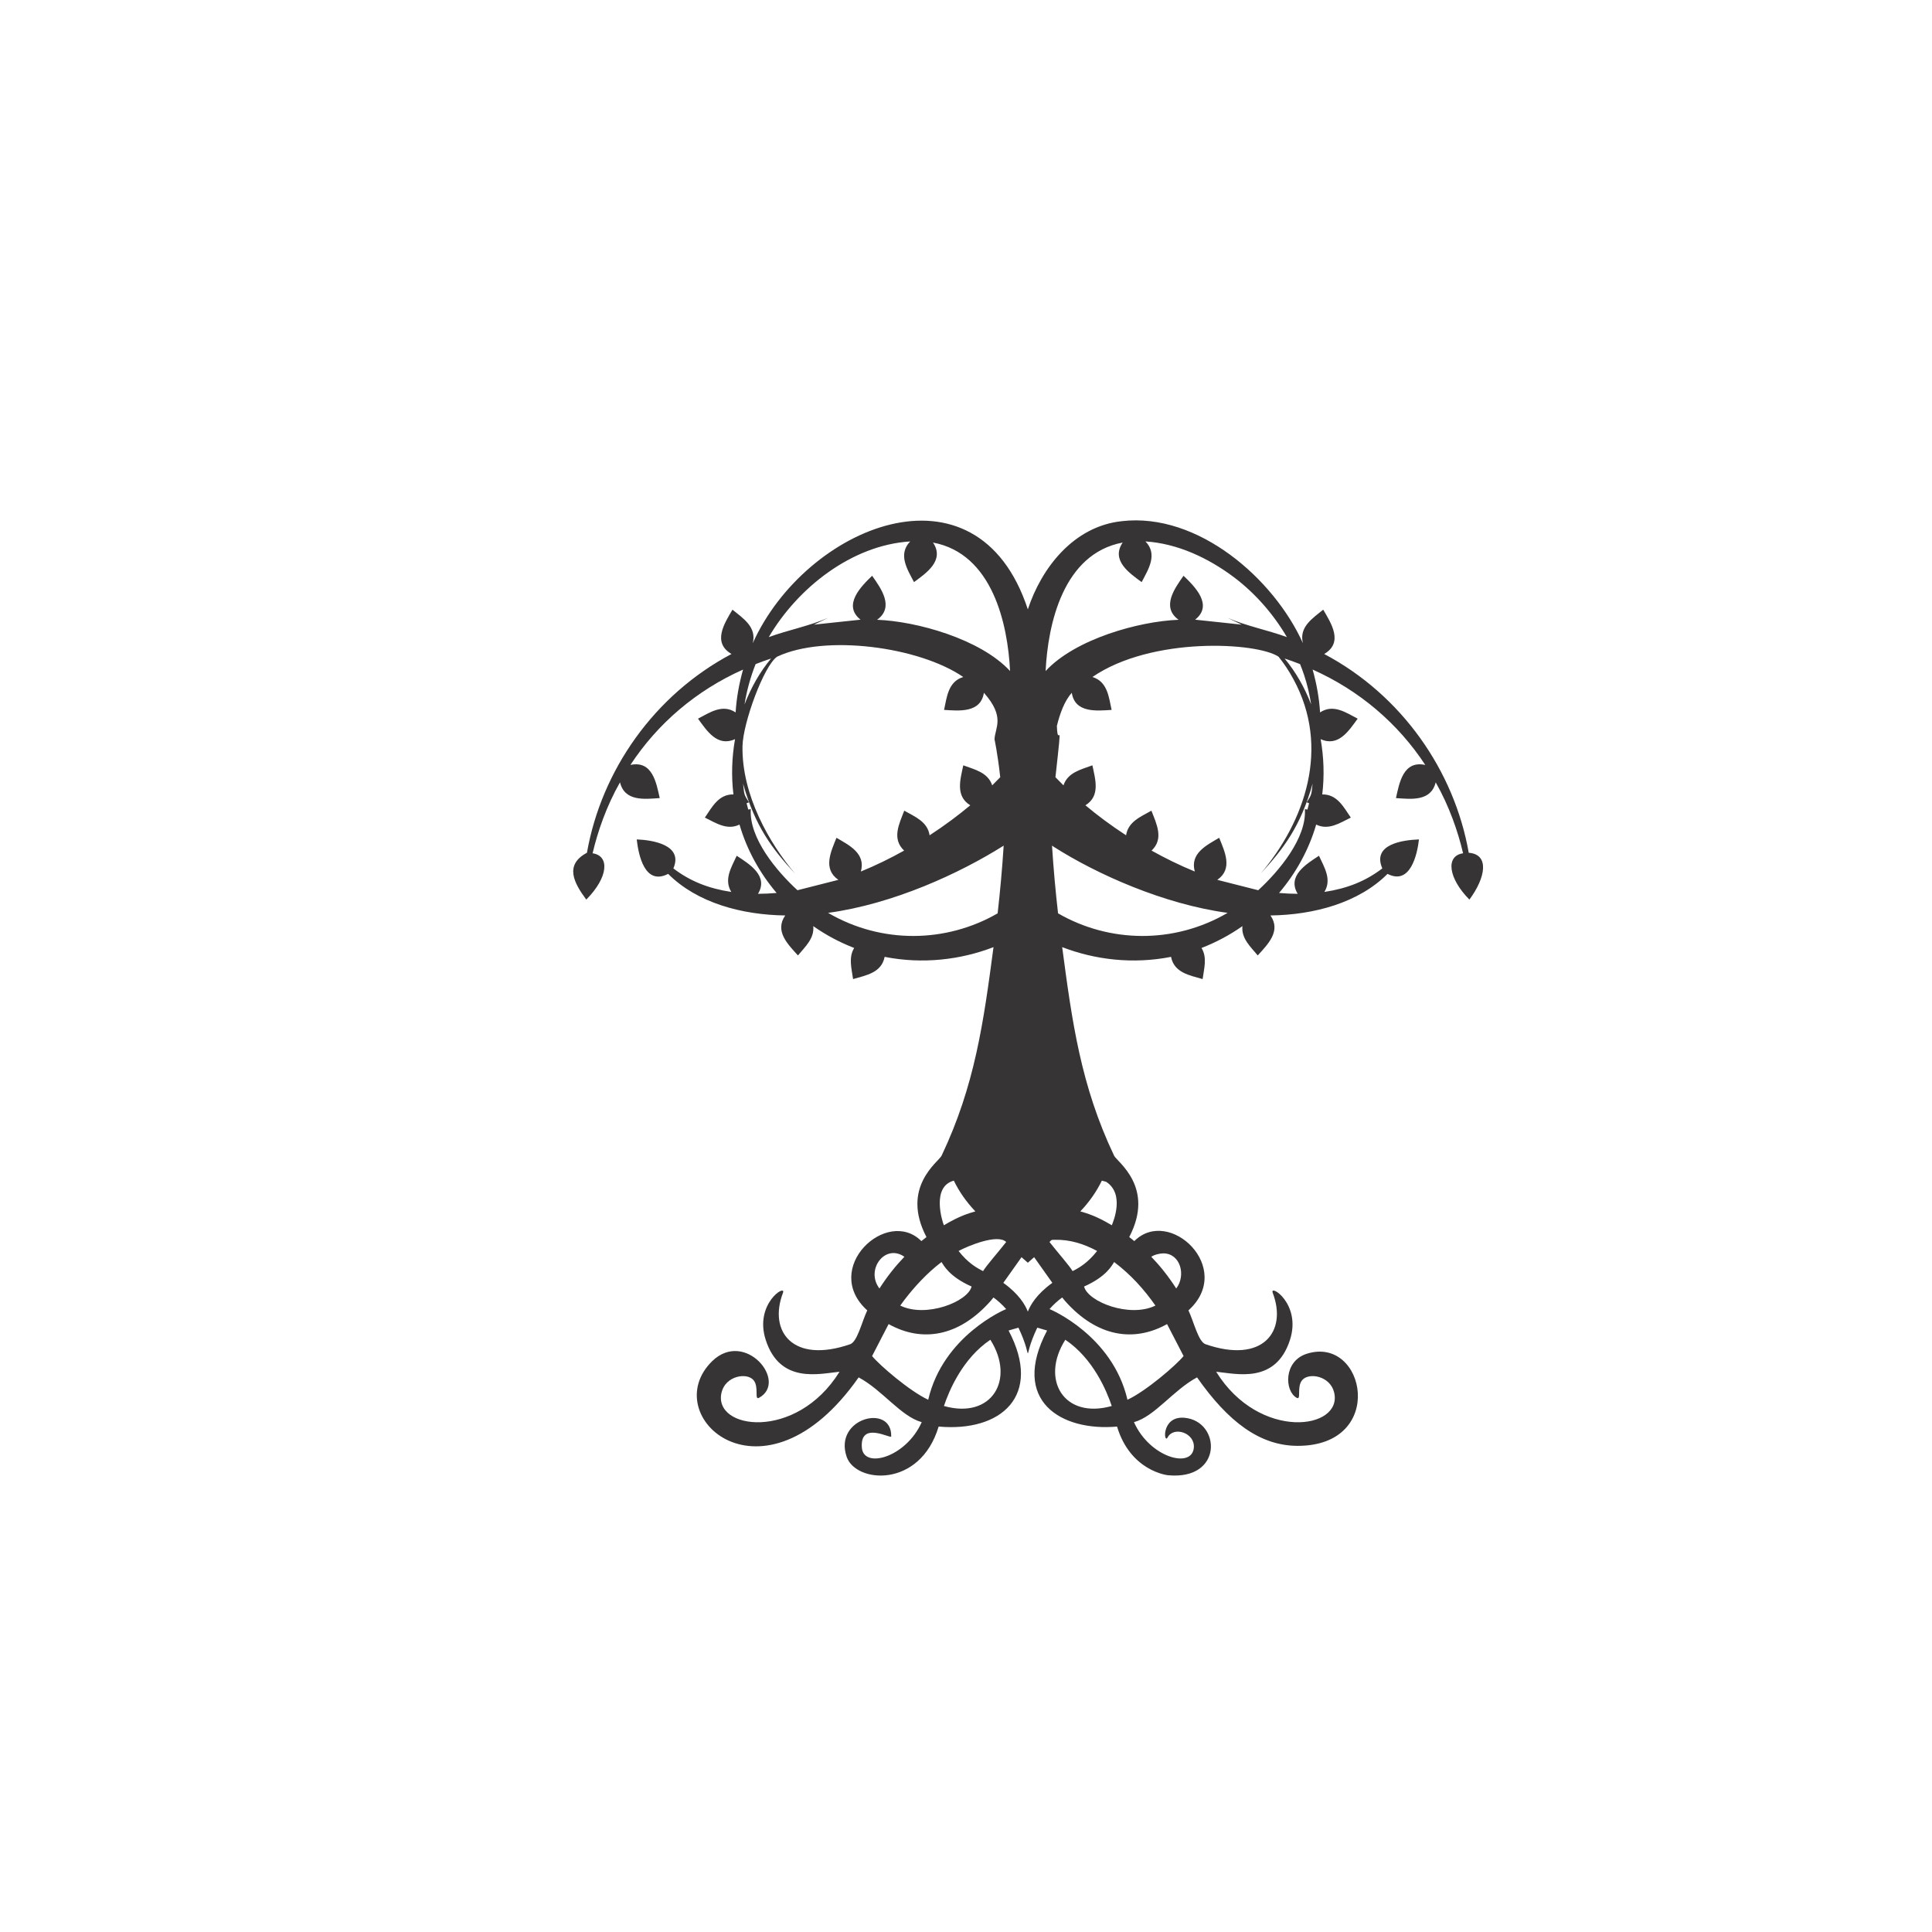 <?xml version="1.0" encoding="UTF-8"?>
<!DOCTYPE svg PUBLIC "-//W3C//DTD SVG 1.1//EN" "http://www.w3.org/Graphics/SVG/1.1/DTD/svg11.dtd">
<!-- Creator: CorelDRAW 2019 (64-Bit) -->
<svg xmlns="http://www.w3.org/2000/svg" xml:space="preserve" width="300mm" height="300mm" version="1.1" style="shape-rendering:geometricPrecision; text-rendering:geometricPrecision; image-rendering:optimizeQuality; fill-rule:evenodd; clip-rule:evenodd"
viewBox="0 0 30000 30000"
 xmlns:xlink="http://www.w3.org/1999/xlink">
 <defs>
  <style type="text/css">
   <![CDATA[
    .fil0 {fill:#373435}
   ]]>
  </style>
 </defs>
 <g id="Capa_x0020_1">
  <path class="fil0" d="M17419.57 8092.65c1183.07,-137.69 2361.81,894.2 2812.08,1894.81 -63.14,-250.93 147.87,-384.76 315.35,-520.42 124.92,212.58 317.33,510.84 15.14,688.03 1200.08,635.6 2019.42,1807.74 2244.44,3086.57 327.83,25.68 260.95,389.27 10.3,727.34 -324.35,-326.86 -377.07,-678.73 -98.22,-719.28 -79.67,-339.46 -214.82,-731.41 -425.46,-1101.62 -73.29,300.3 -381.85,260.56 -616.77,244.53 53.25,-240.44 114.12,-587.72 455.17,-514.71 -421.11,-642.73 -1021.76,-1156.35 -1749.22,-1480.96 63.09,224.23 102.2,446.59 115.6,665.18 204.47,-134.94 399.39,0.59 584.09,97.2 -137.96,188.51 -299.67,443.38 -575.01,318.07 49.15,279.31 59.69,570.99 24.8,858.33 230.51,-4.24 330.3,194.4 443.67,359.72 -171.35,83.54 -345.14,202.41 -538.08,108.28 -111.89,387.24 -312.56,751.88 -576.23,1062.07 97.46,8.51 193.7,12.72 289.32,13.2 -169,-278.29 136.08,-463.49 330.49,-590.98 82.76,180.61 202.35,367.05 84.13,561.92 353.88,-53.61 639.35,-166.71 899.37,-365.33 -163.71,-378.01 322.3,-440.93 569.09,-450.2 -27.16,238.01 -135.2,716.62 -488.03,535.09 -449.32,449.82 -1142.42,636.81 -1818.11,645.6 169.48,244.31 -42.47,448.29 -197.34,620.89 -111.7,-135.31 -257.14,-263.72 -237.86,-455.04 -202.37,141.86 -411.79,252.21 -635.52,339.24 92.01,147.16 38.96,322.73 17.55,482.94 -203.71,-59.28 -442.36,-98.18 -490.27,-345.19 -590.16,116.14 -1177.63,46.52 -1690.53,-150.99 154.95,1168.02 289.39,2150.32 806.21,3238.24 45.37,95.49 640.59,489.38 234.88,1263.71 26.07,19.91 52.49,40.77 79.15,62.66 541.47,-542.39 1565,421.41 840.32,1076.07 84.78,178.54 153.38,486.71 265.63,525.47 889.19,307.14 1272.1,-197.46 1043.25,-797.5 -55.88,-146.51 449.18,167.89 267.79,730.1 -222.05,688.29 -831.5,525.23 -1146.26,494.59 671.56,1082.8 1973.95,899.91 1831.43,319.6 -63.13,-257.16 -392.73,-311.65 -495.87,-189.17 -89.27,106.02 -8.6,316.35 -85.42,274.32 -188.4,-103.23 -207.09,-568.48 157.59,-684.13 911.74,-289.08 1246.69,1430.13 -141.38,1430.13 -589.94,0 -1083.18,-378.36 -1563.11,-1063.03 -372.13,198.9 -654.2,605.25 -979.57,695.26 247.58,553.26 903.46,728.18 929.59,395.54 18.21,-231.64 -312.98,-335.61 -405.82,-160.27 -61.65,116.43 -103.62,-335.32 260.15,-303.37 564.86,49.61 609.18,976.65 -258.99,891.82 -6.32,-0.61 -579.94,-63.96 -787.67,-755.32 -863.03,77.77 -1664.46,-395.6 -1086.04,-1491.52l-152.74 -44.14c-254.91,531.57 -37.82,531.57 -292.74,0l-152.73 44.14c534.98,1013.64 -117,1578.88 -1086.05,1491.52 -289.81,964.59 -1287.85,880.11 -1428.36,469.39 -206.9,-604.76 707.21,-832.24 691.77,-315.59 -1.24,42.03 -488.91,-248.71 -455.74,173.34 26.14,332.64 682.02,157.72 929.59,-395.54 -325.37,-90.01 -607.44,-496.36 -979.57,-695.26 -1479.08,2110.07 -3144.42,594.62 -2272.1,-254.26 511.25,-491.96 1180.45,322.01 725.2,571.29 -76.81,42.03 3.85,-168.3 -85.42,-274.32 -103.14,-122.48 -432.73,-67.99 -495.87,189.17 -142.52,580.31 1159.88,763.2 1831.44,-319.6 -314.77,30.64 -924.22,193.7 -1146.27,-494.59 -181.39,-562.21 323.67,-876.61 267.79,-730.1 -228.85,600.04 154.06,1104.64 1043.25,797.5 112.25,-38.76 180.85,-346.93 265.63,-525.47 -722,-652.28 306.93,-1610.38 840.33,-1076.07 26.65,-21.89 53.07,-42.75 79.14,-62.66 -405.71,-774.33 189.51,-1168.22 234.88,-1263.71 516.82,-1087.95 651.24,-2070.2 806.22,-3238.24 -512.91,197.51 -1100.38,267.13 -1690.53,150.99 -47.92,247.01 -286.57,285.91 -490.28,345.19 -21.41,-160.21 -74.46,-335.78 17.55,-482.94 -223.73,-87.03 -433.15,-197.38 -635.51,-339.24 19.27,191.32 -126.17,319.73 -237.87,455.04 -154.87,-172.6 -366.81,-376.58 -197.33,-620.89 -675.7,-8.79 -1368.8,-195.78 -1818.11,-645.6 -363.29,186.91 -460.25,-291.59 -488.04,-535.09 241.61,9.08 727.91,83.52 569.1,450.2 260.01,198.62 545.48,311.72 899.36,365.33 -118.21,-194.87 1.37,-381.31 84.13,-561.92 194.42,127.49 499.49,312.69 330.49,590.98 95.63,-0.48 191.87,-4.69 289.32,-13.2 -263.67,-310.19 -464.33,-674.83 -576.23,-1062.07 -192.94,94.13 -366.73,-24.74 -538.08,-108.28 113.38,-165.32 213.17,-363.96 443.67,-359.72 -34.89,-287.34 -24.35,-579.02 24.8,-858.33 -275.34,125.31 -437.05,-129.56 -575.01,-318.07 184.7,-96.61 379.62,-232.14 584.1,-97.2 13.39,-218.59 52.5,-440.95 115.6,-665.18 -727.47,324.61 -1328.12,838.23 -1749.23,1480.96 341.05,-73.01 401.92,274.27 455.17,514.71 -234.92,16.03 -543.48,55.77 -616.76,-244.53 -210.64,370.21 -345.8,762.16 -425.47,1101.62 266.77,38.76 247.49,370.91 -98.22,719.28 -194.63,-262.5 -341.03,-540.37 10.3,-727.34 225.02,-1278.83 1044.37,-2450.97 2244.45,-3086.57 -302.2,-177.19 -109.79,-475.45 15.13,-688.03 167.48,135.66 378.49,269.49 315.35,520.42 814.61,-1810.2 3480.83,-2934.23 4271.39,-525.14 210.21,-640.55 708.98,-1290.46 1459.31,-1369.67zm2827.82 2380.91c52.05,154.82 87.77,310.6 111.99,465.07 -102.77,-266.52 -238.04,-503.12 -411.59,-712.96 81.1,26.35 161.01,55.78 239.69,86.77 21.19,53.49 42.36,107 59.91,161.12zm-164.03 71.17c580.37,1064.4 182.24,2204.87 -509.03,3021.63 353.33,-383.48 620.75,-732.11 807.44,-1396.89 -19.63,166.99 -7.69,160.52 -92.02,288.93l37.53 13.74c-7.84,32.93 -16.34,65.62 -25.4,98.38l-39.96 -6.67c30.58,448.22 -401.09,963.2 -724.5,1259.69l-635.54 -161.36c246.2,-169.91 116.14,-437.27 29.66,-652.98 -198.47,116.69 -456.39,242.04 -378.9,523.68 -234.84,-95.87 -459.4,-206.52 -671.24,-324.91 194.9,-183.98 76.88,-414.51 -2.41,-619.9 -165.78,94.28 -361.18,169.96 -393.45,382.47 -239.09,-155.69 -452.12,-315.55 -631.29,-465.88 234.88,-144.48 154.03,-402.14 108.34,-620.71 -177.4,66.14 -382.1,109.37 -449.11,311.24 -44.8,-44.3 -87.16,-87.29 -124.68,-126.82 121.28,-1090.38 36.1,-387.61 22.38,-796.9 49.64,-200.4 119.26,-387.85 231.23,-513.81 50.2,316.02 383.14,280.24 618.59,265.67 -44.01,-203.41 -64.22,-439.18 -297.8,-510.99 923.76,-633.77 2558.58,-538.82 2890.18,-315.15 81.1,101.42 159.76,216.5 229.98,347.54zm-3720.59 2604.29c663.48,423.74 1706.93,891.82 2699.51,1025.87 -831.92,485.99 -1835.25,467.93 -2632.93,7.51 -38.72,-339.61 -70.8,-691.05 -93.82,-1051.42 9.69,6.12 17.55,11.94 27.24,18.04zm2799.38 -4184.78c333.52,251.98 613.13,574.71 820.74,928.55 -302.02,-110.24 -622.66,-169.96 -921.22,-298.82l219.72 105.43 -723.5 -77.06c285.75,-226.4 -4.4,-513.86 -180,-681.79 -138.4,197.22 -349.81,486.64 -76.6,683.43 -613.52,23.02 -1603.74,297.21 -2065.01,795.7 35.61,-731.11 273.39,-1821.79 1196.62,-1994.91 -184.99,274.91 99.98,471.59 294.75,614.11 104.64,-199.43 253.83,-429.67 59.32,-631.47 496.16,31.3 975.42,256.66 1375.18,556.83zm-3577.15 4166.74c-23.02,360.37 -55.1,711.81 -93.82,1051.42 -797.68,460.42 -1801.02,478.48 -2632.93,-7.51 1010.47,-136.46 2046.56,-614.41 2726.75,-1043.91zm-306.88 -2373.32c335.32,377.26 172.98,540.43 164.62,721.84 0,0 47.22,213.37 88.99,588.87 -37.53,39.53 -79.89,82.52 -124.68,126.82 -67.02,-201.87 -271.71,-245.1 -449.12,-311.24 -45.69,218.57 -126.53,476.23 108.35,620.71 -179.17,150.33 -392.21,310.19 -631.29,465.88 -32.28,-212.51 -227.68,-288.19 -393.45,-382.47 -79.3,205.39 -197.32,435.92 -2.42,619.9 -211.84,118.39 -436.4,229.04 -671.24,324.91 77.49,-281.64 -180.43,-406.99 -378.9,-523.68 -86.48,215.71 -216.54,483.07 29.67,652.98l-635.54 161.36c-323.41,-296.49 -755.08,-811.47 -724.51,-1259.69l-39.96 6.67c-9.06,-32.76 -17.55,-65.45 -25.39,-98.38l37.52 -13.74c-84.33,-128.41 -72.39,-121.94 -92.01,-288.93 186.68,664.78 454.1,1013.43 807.43,1396.89 -398.24,-470.53 -830.13,-1220.95 -816.49,-1979.29 6.46,-359.74 331.75,-1251.15 537.44,-1389.88 743.63,-351.86 2204.66,-155.17 2890.18,315.15 -233.57,71.81 -253.78,307.58 -297.8,510.99 235.45,14.57 568.4,50.35 618.6,-265.67zm-790.5 -2332.89c923.24,173.12 1161.01,1263.8 1196.62,1994.91 -461.27,-498.49 -1451.49,-772.68 -2065.01,-795.7 273.21,-196.79 61.81,-486.21 -76.59,-683.43 -172.8,165.25 -463.04,457.56 -180,681.79l-723.51 77.06 219.73 -105.43c-298.56,128.86 -619.21,188.58 -921.23,298.82 447.98,-763.49 1286.82,-1428.04 2195.92,-1485.38 -194.5,201.8 -45.32,432.04 59.32,631.47 194.77,-142.52 479.74,-339.2 294.75,-614.11zm-2754.58 1887.67c78.69,-30.99 158.59,-60.42 239.7,-86.77 -173.56,209.84 -308.82,446.44 -411.6,712.96 32.87,-209.57 91.95,-424.37 171.9,-626.19zm6330.82 9149.89c266.59,0 356.02,342.07 200.61,545.16 -123.25,-192.28 -255.34,-355.14 -387.29,-492.41 48.19,-33.83 134.92,-52.75 186.68,-52.75zm-763.13 134.44c270.48,205.52 467.27,429.77 640.78,676.17 -397.91,195.1 -1048.22,-57.8 -1107.89,-295.83 348.78,-154.65 433.04,-329.4 467.11,-380.34zm-761.18 606.14c497.79,560.79 1070.39,642.74 1582.53,357.47l256.53 496.31c-113.71,140.4 -581.36,543.5 -871.36,678.74 -230.29,-994.07 -1189.95,-1401.42 -1210.49,-1408.1 67.21,-76.47 135.83,-135.58 197.01,-180.13l45.78 55.71zm636.41 -1852.2c289.93,188.08 114.07,611.85 88.22,675.09 -250.19,-148.88 -383.63,-184.37 -488.97,-215.43 139.3,-146.22 251.3,-306.27 334.13,-477.25l66.62 17.59zm-791.59 900.78c232.53,-4.2 446.94,63.53 651.55,173.6 -145.7,185.48 -281.92,263.45 -380.71,312.65 -52.29,-88.12 -228.26,-285.28 -358.78,-452.03 38.57,-38.23 21.35,-33.02 87.94,-34.22zm-424.11 356.06l97.92 -85.98 282.7 398.54c-243.89,174.47 -341.57,344.69 -380.62,446.55 -39.05,-101.86 -136.72,-272.08 -380.62,-446.55l282.71 -398.54 97.91 85.98zm582.03 1196.2c432.65,290.79 642.73,794.54 720.8,1028.55 -742.53,209.97 -1112.79,-410.78 -720.8,-1028.55zm-1161.31 -600.84l45.77 -55.71c61.18,44.55 129.8,103.66 197.01,180.13 -20.53,6.68 -980.2,414.03 -1210.49,1408.1 -290,-135.24 -757.65,-538.34 -871.35,-678.74l256.52 -496.31c512.15,285.27 1084.75,203.32 1582.54,-357.47zm-496.38 -777.82c141.71,-76.25 606.16,-271.51 739.49,-139.38 -130.52,166.75 -306.49,363.91 -358.78,452.03 -98.79,-49.2 -235.01,-127.17 -380.71,-312.65zm-73.41 -1091.97c82.82,170.98 194.83,331.03 334.12,477.25 -105.34,31.06 -238.78,66.55 -488.97,215.43 -24.7,-60.43 -196.68,-599.84 154.85,-692.68zm-765.1 1848.57c149.31,-194.3 343.42,-409.95 573.71,-584.92 34.06,50.94 118.32,225.69 467.1,380.34 -59.67,238.03 -709.98,490.93 -1107.89,295.83 22.08,-31.36 44.45,-61.78 67.08,-91.25zm611.34 1650.61c78.08,-234.01 288.15,-737.76 720.8,-1028.55 391.99,617.77 21.74,1238.52 -720.8,1028.55zm-1001.37 -1824.81c-221.12,-288.94 86.5,-703.49 387.28,-492.41 -131.95,137.27 -264.04,300.13 -387.28,492.41z"/>
 </g>
</svg>
